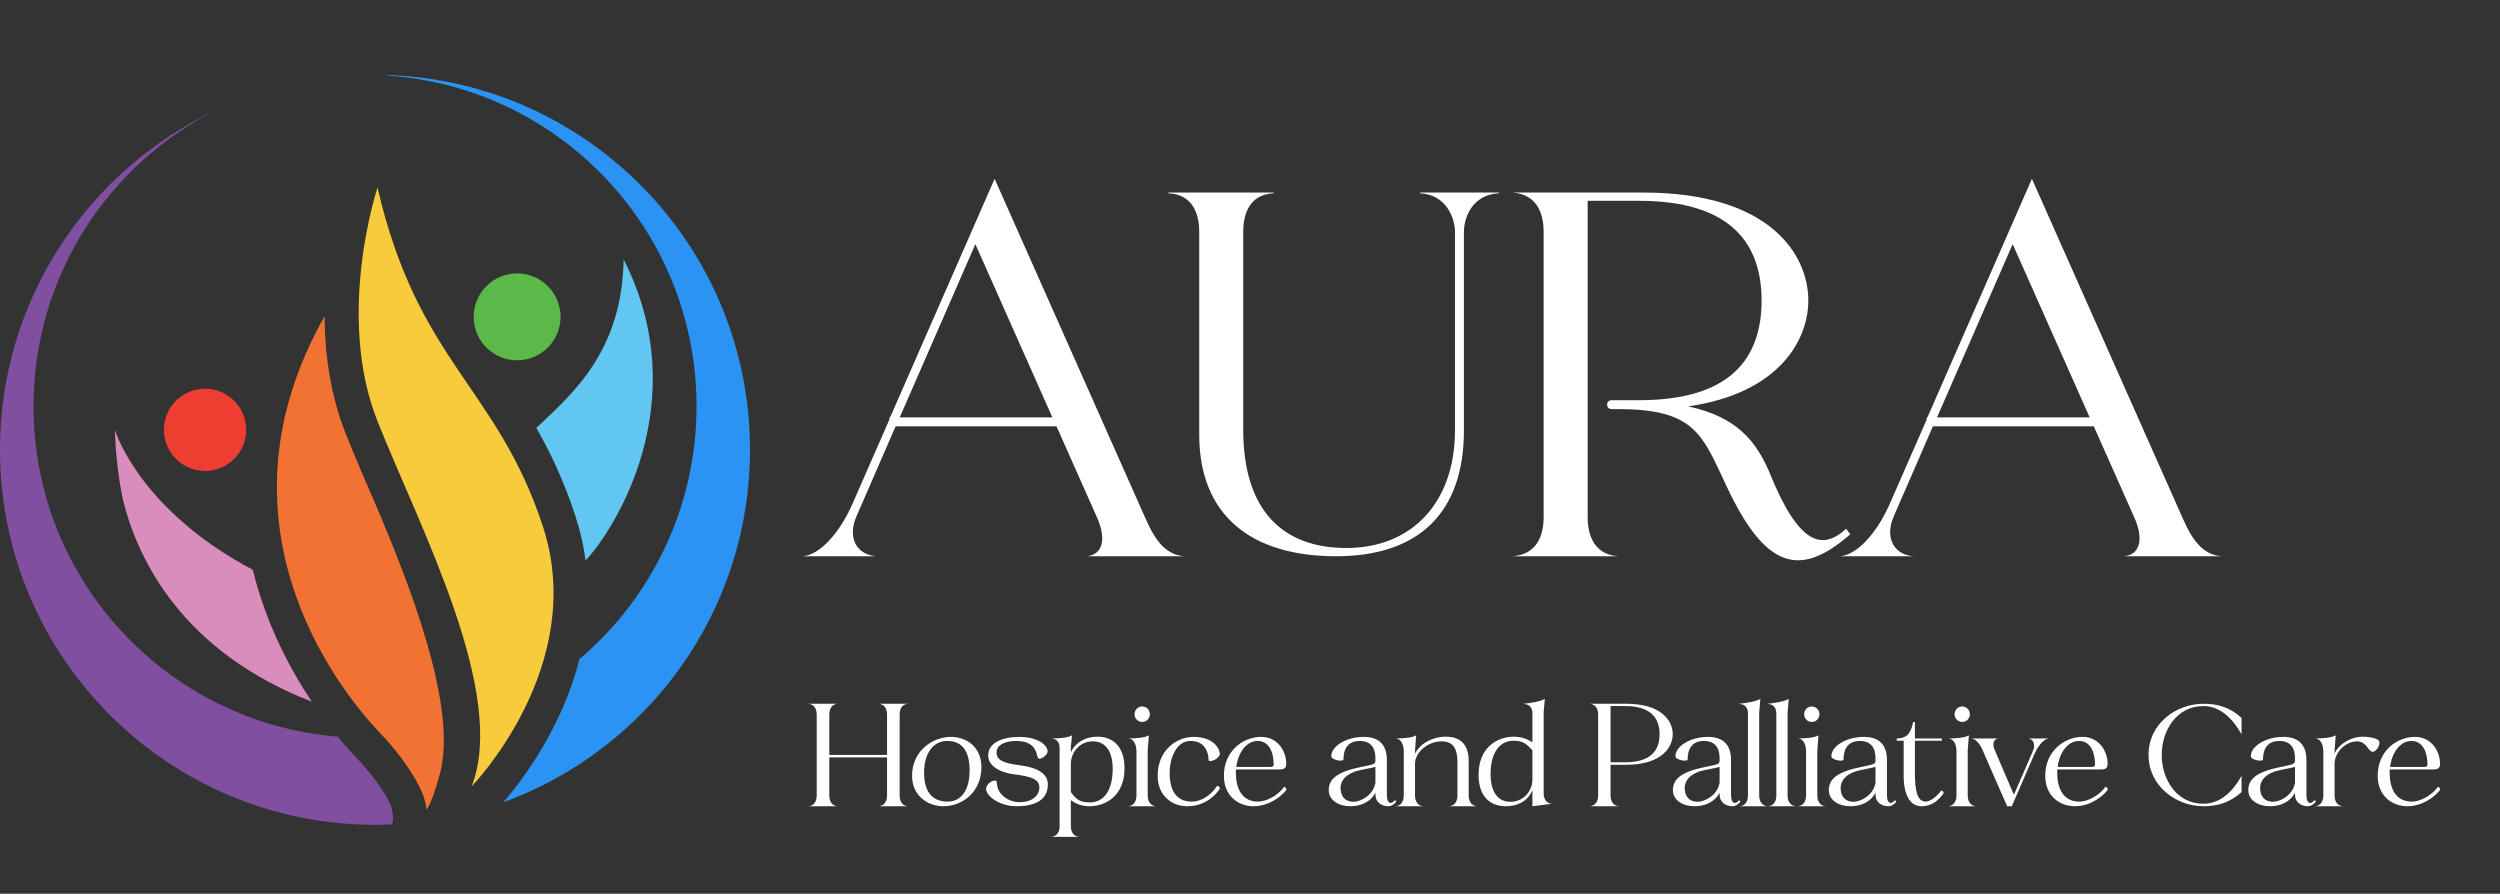 <svg width="400" height="143" viewBox="0 0 400 143" fill="none" xmlns="http://www.w3.org/2000/svg">
<rect x="0" y="0" width="400" height="143" fill="#333333" stroke="none"/>
<path d="M145.306 112.601C144.066 112.694 143.942 113.779 143.942 114.368V127.233C143.942 127.822 144.066 128.907 145.306 129H140.563C141.772 128.907 141.927 127.822 141.927 127.233V121.188H132.689V127.233C132.689 127.822 132.844 128.907 134.022 129H129.31C130.519 128.907 130.674 127.822 130.674 127.233V114.368C130.674 113.779 130.519 112.694 129.31 112.601H134.022C132.844 112.694 132.689 113.779 132.689 114.368V120.785H141.927V114.368C141.927 113.779 141.772 112.694 140.563 112.601H145.306ZM152.161 117.902C154.734 117.902 157.028 119.607 157.028 122.738C157.028 126.799 153.897 129 150.952 129C148.41 129 145.93 127.295 145.93 124.133C145.93 120.103 149.247 117.902 152.161 117.902ZM151.603 128.256C153.804 128.256 155.137 126.427 155.137 123.265C155.137 120.444 154.145 118.553 151.541 118.553C149.34 118.553 147.852 120.475 147.852 123.668C147.852 126.458 148.999 128.256 151.603 128.256ZM163.07 122.428C166.201 122.831 167.658 123.885 167.658 125.497C167.658 128.039 165.55 129 162.605 129C160.218 129 157.986 127.636 157.769 126.303C157.707 125.838 158.234 125.063 159.009 124.908C159.66 124.784 159.412 125.249 159.598 125.931C159.846 127.109 161.303 128.349 163.132 128.349C165.147 128.349 166.294 127.295 166.294 125.993C166.294 124.691 165.054 124.257 162.419 123.916C159.846 123.606 158.11 122.49 158.11 120.878C158.11 118.832 160.373 117.902 163.163 117.902C165.612 117.902 167.317 118.894 167.596 120.01C167.751 120.475 167.224 121.126 166.48 121.374C166.015 121.498 166.015 121.095 165.829 120.444C165.426 119.266 164.496 118.553 162.574 118.553C160.59 118.553 159.443 119.328 159.443 120.351C159.443 121.591 160.435 122.087 163.07 122.428ZM175.614 117.871C177.846 117.871 179.923 119.204 179.923 122.955C179.923 127.295 176.916 129 174.343 129C172.917 129 171.956 128.504 171.336 128.008V132.162C171.336 132.72 171.491 133.805 172.7 133.898H168.174C169.383 133.805 169.538 132.72 169.538 132.162V119.7C169.538 119.173 169.383 118.274 168.267 118.15C169.228 118.15 170.809 118.088 171.522 117.654L171.336 119.514V120.413C171.956 118.925 173.537 117.871 175.614 117.871ZM174.87 118.615C172.762 118.615 171.398 120.32 171.336 122.118V126.737C172.328 128.07 172.886 128.38 174.436 128.38C176.637 128.38 178.032 126.396 178.032 123.017C178.032 120.227 176.885 118.615 174.87 118.615ZM183.818 117.654L183.632 120.041V127.233C183.632 127.822 183.787 128.907 184.996 129H180.47C181.679 128.907 181.834 127.822 181.834 127.233V120.227C181.834 119.669 181.679 118.274 180.563 118.15C181.493 118.15 183.105 118.088 183.818 117.654ZM183.973 114.275C183.973 114.957 183.446 115.515 182.733 115.515C182.082 115.515 181.524 114.957 181.524 114.275C181.524 113.593 182.082 113.035 182.733 113.035C183.446 113.035 183.973 113.593 183.973 114.275ZM190.991 117.902C193.502 117.902 194.959 119.142 195.176 120.568C195.207 120.94 194.649 121.591 193.843 121.746C193.192 121.87 193.409 121.591 193.316 120.909C193.037 119.638 192.324 118.553 190.433 118.553C188.356 118.553 187.147 121.064 187.147 123.668C187.147 126.458 188.201 128.256 190.681 128.256C192.479 128.256 193.967 126.923 194.711 125.776C194.866 125.559 195.269 126.055 195.145 126.241C194.401 127.326 192.758 129 189.968 129C187.488 129 185.225 127.295 185.225 124.133C185.225 120.103 188.17 117.902 190.991 117.902ZM204.873 123.11H197.743V123.668C197.743 126.458 198.921 128.256 201.277 128.256C202.889 128.256 204.656 127.016 205.4 125.962C205.555 125.745 205.927 126.241 205.803 126.396C205.028 127.419 203.044 129 200.564 129C198.084 129 195.821 127.295 195.821 124.133C195.821 120.103 198.952 117.902 201.773 117.902C204.47 117.902 205.803 120.227 205.803 122.242C205.803 122.645 205.648 123.11 204.873 123.11ZM203.788 122.304C203.788 120.413 203.075 118.553 201.215 118.553C199.386 118.553 198.084 120.475 197.805 122.707H203.23C203.571 122.707 203.788 122.645 203.788 122.304ZM212.598 126.427C212.598 124.598 213.993 123.482 217.806 122.707C219.728 122.304 220.069 122.304 220.069 121.653V121.622V121.312C220.069 119.638 219.325 118.553 217.558 118.553C215.605 118.553 214.954 119.917 214.954 121.498C214.954 121.963 213.001 121.591 213.001 121.002C213.001 119.39 215.388 117.902 218.209 117.902C220.472 117.902 221.898 119.018 221.898 121.591V127.109C221.898 128.194 222.208 128.473 222.518 128.473C222.704 128.473 223.076 128.225 223.2 128.008L223.417 128.256C223.076 128.659 222.673 129 222.115 129C221.03 129 220.069 128.318 220.069 127.171V126.83C219.356 128.225 217.868 129 216.039 129C214.241 129 212.598 128.07 212.598 126.427ZM216.535 128.287C217.744 128.287 219.759 127.202 220.069 125.218V122.707C219.697 122.8 219.046 122.955 217.868 123.172C215.481 123.637 214.489 124.784 214.489 126.117C214.489 127.45 215.264 128.287 216.535 128.287ZM230.65 118.615C228.48 118.615 226.465 120.32 226.403 122.118V127.233C226.403 127.822 226.558 128.907 227.767 129H223.241C224.45 128.907 224.605 127.822 224.605 127.233V120.227C224.605 119.669 224.45 118.274 223.334 118.15C224.264 118.15 225.876 118.088 226.589 117.654L226.403 120.041V120.599C227.147 119.018 229.162 117.871 231.363 117.871C233.595 117.871 234.99 119.049 234.99 121.777V127.233C234.99 127.822 235.145 128.907 236.354 129H231.828C233.037 128.907 233.192 127.822 233.192 127.233V121.994C233.192 119.886 232.603 118.615 230.65 118.615ZM240.94 129C238.708 129 236.569 127.729 236.569 123.947C236.569 119.576 239.607 117.871 242.18 117.871C243.482 117.871 244.505 118.305 245.187 118.77V114.182C245.187 113.624 245.032 112.694 243.823 112.632V112.601C244.753 112.508 246.458 112.26 247.171 111.826L246.985 113.965V126.861C246.985 127.45 247.14 128.535 248.349 128.597L245.187 129V126.396C244.598 127.946 243.079 129 240.94 129ZM241.653 128.287C243.73 128.287 245.063 126.675 245.187 124.939V120.041C244.04 118.801 243.544 118.522 242.087 118.522C239.917 118.522 238.491 120.506 238.491 123.854C238.491 126.644 239.607 128.287 241.653 128.287ZM257.688 127.233C257.688 127.822 257.843 128.907 259.052 129H254.309C255.549 128.907 255.704 127.822 255.704 127.233V114.368C255.704 113.779 255.549 112.694 254.309 112.601H260.199C265.934 112.601 267.639 115.422 267.639 117.468C267.639 119.483 265.934 122.366 260.199 122.366H257.688V127.233ZM260.013 112.973H257.688V121.963H260.013C264.167 121.963 265.531 120.041 265.531 117.468C265.531 114.926 264.167 112.973 260.013 112.973ZM267.665 126.427C267.665 124.598 269.06 123.482 272.873 122.707C274.795 122.304 275.136 122.304 275.136 121.653V121.622V121.312C275.136 119.638 274.392 118.553 272.625 118.553C270.672 118.553 270.021 119.917 270.021 121.498C270.021 121.963 268.068 121.591 268.068 121.002C268.068 119.39 270.455 117.902 273.276 117.902C275.539 117.902 276.965 119.018 276.965 121.591V127.109C276.965 128.194 277.275 128.473 277.585 128.473C277.771 128.473 278.143 128.225 278.267 128.008L278.484 128.256C278.143 128.659 277.74 129 277.182 129C276.097 129 275.136 128.318 275.136 127.171V126.83C274.423 128.225 272.935 129 271.106 129C269.308 129 267.665 128.07 267.665 126.427ZM271.602 128.287C272.811 128.287 274.826 127.202 275.136 125.218V122.707C274.764 122.8 274.113 122.955 272.935 123.172C270.548 123.637 269.556 124.784 269.556 126.117C269.556 127.45 270.331 128.287 271.602 128.287ZM281.657 111.826L281.471 113.965V127.233C281.471 127.822 281.626 128.907 282.835 129H278.309C279.518 128.907 279.673 127.822 279.673 127.233V114.182C279.673 113.624 279.518 112.694 278.309 112.632V112.601C279.239 112.508 280.944 112.26 281.657 111.826ZM286.198 111.826L286.012 113.965V127.233C286.012 127.822 286.167 128.907 287.376 129H282.85C284.059 128.907 284.214 127.822 284.214 127.233V114.182C284.214 113.624 284.059 112.694 282.85 112.632V112.601C283.78 112.508 285.485 112.26 286.198 111.826ZM290.956 117.654L290.77 120.041V127.233C290.77 127.822 290.925 128.907 292.134 129H287.608C288.817 128.907 288.972 127.822 288.972 127.233V120.227C288.972 119.669 288.817 118.274 287.701 118.15C288.631 118.15 290.243 118.088 290.956 117.654ZM291.111 114.275C291.111 114.957 290.584 115.515 289.871 115.515C289.22 115.515 288.662 114.957 288.662 114.275C288.662 113.593 289.22 113.035 289.871 113.035C290.584 113.035 291.111 113.593 291.111 114.275ZM292.611 126.427C292.611 124.598 294.006 123.482 297.819 122.707C299.741 122.304 300.082 122.304 300.082 121.653V121.622V121.312C300.082 119.638 299.338 118.553 297.571 118.553C295.618 118.553 294.967 119.917 294.967 121.498C294.967 121.963 293.014 121.591 293.014 121.002C293.014 119.39 295.401 117.902 298.222 117.902C300.485 117.902 301.911 119.018 301.911 121.591V127.109C301.911 128.194 302.221 128.473 302.531 128.473C302.717 128.473 303.089 128.225 303.213 128.008L303.43 128.256C303.089 128.659 302.686 129 302.128 129C301.043 129 300.082 128.318 300.082 127.171V126.83C299.369 128.225 297.881 129 296.052 129C294.254 129 292.611 128.07 292.611 126.427ZM296.548 128.287C297.757 128.287 299.772 127.202 300.082 125.218V122.707C299.71 122.8 299.059 122.955 297.881 123.172C295.494 123.637 294.502 124.784 294.502 126.117C294.502 127.45 295.277 128.287 296.548 128.287ZM310.694 118.522H306.385V123.668C306.385 126.52 306.757 128.256 308.121 128.256C308.896 128.256 309.981 127.326 310.539 126.551C310.725 126.334 311.097 126.83 310.942 126.985C310.26 127.884 309.237 129 307.439 129C305.672 129 304.587 127.295 304.587 124.133V118.522H303.471V118.15H303.502H303.595H303.626C305.393 118.088 305.796 116.941 306.106 115.515H306.385V118.15H310.694V118.522ZM315.023 117.654L314.837 120.041V127.233C314.837 127.822 314.992 128.907 316.201 129H311.675C312.884 128.907 313.039 127.822 313.039 127.233V120.227C313.039 119.669 312.884 118.274 311.768 118.15C312.698 118.15 314.31 118.088 315.023 117.654ZM315.178 114.275C315.178 114.957 314.651 115.515 313.938 115.515C313.287 115.515 312.729 114.957 312.729 114.275C312.729 113.593 313.287 113.035 313.938 113.035C314.651 113.035 315.178 113.593 315.178 114.275ZM325.327 120.01C325.544 119.514 325.606 118.274 324.49 118.15H327.9C326.691 118.212 325.792 120.041 325.544 120.568L321.886 129H321.142L317.453 120.568C317.236 120.041 316.554 118.212 315.345 118.15H319.778C318.662 118.274 318.91 119.514 319.158 120.01L322.227 127.171L325.327 120.01ZM336.29 123.11H329.16V123.668C329.16 126.458 330.338 128.256 332.694 128.256C334.306 128.256 336.073 127.016 336.817 125.962C336.972 125.745 337.344 126.241 337.22 126.396C336.445 127.419 334.461 129 331.981 129C329.501 129 327.238 127.295 327.238 124.133C327.238 120.103 330.369 117.902 333.19 117.902C335.887 117.902 337.22 120.227 337.22 122.242C337.22 122.645 337.065 123.11 336.29 123.11ZM335.205 122.304C335.205 120.413 334.492 118.553 332.632 118.553C330.803 118.553 329.501 120.475 329.222 122.707H334.647C334.988 122.707 335.205 122.645 335.205 122.304ZM352.54 128.597C355.206 128.597 357.221 126.706 358.647 124.133V126.737C356.725 128.473 354.71 129 352.54 129C348.2 129 343.767 125.776 343.767 120.785C343.767 115.763 348.2 112.601 352.54 112.601C354.71 112.601 356.725 113.097 358.647 114.864V117.499C357.221 114.926 355.206 112.973 352.54 112.973C348.262 112.973 345.875 116.879 345.875 120.785C345.875 124.722 348.262 128.597 352.54 128.597ZM359.727 126.427C359.727 124.598 361.122 123.482 364.935 122.707C366.857 122.304 367.198 122.304 367.198 121.653V121.622V121.312C367.198 119.638 366.454 118.553 364.687 118.553C362.734 118.553 362.083 119.917 362.083 121.498C362.083 121.963 360.13 121.591 360.13 121.002C360.13 119.39 362.517 117.902 365.338 117.902C367.601 117.902 369.027 119.018 369.027 121.591V127.109C369.027 128.194 369.337 128.473 369.647 128.473C369.833 128.473 370.205 128.225 370.329 128.008L370.546 128.256C370.205 128.659 369.802 129 369.244 129C368.159 129 367.198 128.318 367.198 127.171V126.83C366.485 128.225 364.997 129 363.168 129C361.37 129 359.727 128.07 359.727 126.427ZM363.664 128.287C364.873 128.287 366.888 127.202 367.198 125.218V122.707C366.826 122.8 366.175 122.955 364.997 123.172C362.61 123.637 361.618 124.784 361.618 126.117C361.618 127.45 362.393 128.287 363.664 128.287ZM380.6 118.491C380.848 118.801 380.662 119.576 380.104 120.072C379.577 120.475 379.329 120.289 378.926 119.762C378.585 119.235 378.027 118.615 377.159 118.615C375.33 118.615 373.594 120.32 373.532 122.118V127.233C373.532 127.822 373.687 128.907 374.896 129H370.37C371.579 128.907 371.734 127.822 371.734 127.233V120.227C371.734 119.669 371.579 118.274 370.463 118.15C371.362 118.15 373.005 118.088 373.718 117.654L373.532 120.041V120.568C374.245 118.987 376.167 117.871 378.089 117.871C379.174 117.871 380.228 118.119 380.6 118.491ZM389.48 123.11H382.35V123.668C382.35 126.458 383.528 128.256 385.884 128.256C387.496 128.256 389.263 127.016 390.007 125.962C390.162 125.745 390.534 126.241 390.41 126.396C389.635 127.419 387.651 129 385.171 129C382.691 129 380.428 127.295 380.428 124.133C380.428 120.103 383.559 117.902 386.38 117.902C389.077 117.902 390.41 120.227 390.41 122.242C390.41 122.645 390.255 123.11 389.48 123.11ZM388.395 122.304C388.395 120.413 387.682 118.553 385.822 118.553C383.993 118.553 382.691 120.475 382.412 122.707H387.837C388.178 122.707 388.395 122.645 388.395 122.304Z" fill="white"/>
<path d="M136.48 80.42L142.31 67.11V66.78H142.42L159.14 28.61L183.23 82.84C184.99 86.91 186.75 88.78 189.5 89H173.88C176.3 88.78 177.07 86.47 175.64 83.06L169.04 68.21H143.3L137.03 82.62C135.6 85.92 136.92 88.67 140.11 89H128.45C131.09 88.78 134.28 85.48 136.48 80.42ZM156.06 39.06L143.96 66.78H168.38L156.06 39.06ZM191.876 69.53V37.08C191.876 34.99 191.326 31.14 186.926 30.92V30.81H203.756V30.92C199.466 31.14 198.916 34.99 198.916 37.08V68.76C198.916 81.85 205.406 87.68 215.416 87.68C225.976 87.68 232.796 80.31 232.796 68.87V37.08C232.796 34.99 231.476 31.14 227.186 30.92V30.81H239.836V30.92C235.436 31.14 234.226 34.99 234.226 37.08V68.87C234.226 81.96 227.076 89 213.766 89C200.236 89 191.876 82.51 191.876 69.53ZM283.064 75.47C287.794 87.24 291.534 88.12 295.384 84.6L296.044 85.48C288.234 92.3 282.624 91.42 276.244 77.78C272.394 69.64 271.294 65.46 258.974 65.46H257.874C256.884 65.46 256.884 64.03 257.874 64.03H259.744H260.844H262.274C277.014 64.03 281.854 57.21 281.854 48.08C281.854 39.06 277.014 32.13 262.274 32.13H254.024V82.73C254.024 84.82 254.574 88.67 258.864 89H242.034C246.434 88.67 246.984 84.82 246.984 82.73V37.08C246.984 34.99 246.434 31.14 242.034 30.81H262.934C283.284 30.81 289.334 40.82 289.334 48.08C289.334 54.35 284.714 62.93 270.084 65.02C277.894 66.67 280.974 70.63 283.064 75.47ZM302.447 80.42L308.277 67.11V66.78H308.387L325.107 28.61L349.197 82.84C350.957 86.91 352.717 88.78 355.467 89H339.847C342.267 88.78 343.037 86.47 341.607 83.06L335.007 68.21H309.267L302.997 82.62C301.567 85.92 302.887 88.67 306.077 89H294.417C297.057 88.78 300.247 85.48 302.447 80.42ZM322.027 39.06L309.927 66.78H334.347L322.027 39.06Z" fill="white"/>
<path d="M60.404 30.007C60.404 30.007 53.618 50.362 60.404 67.408C67.188 84.453 81.255 110.931 75.463 125.825C75.463 125.825 94.163 106.629 86.882 84.288C79.6 61.947 66.857 57.975 60.404 30.007Z" fill="#F7CB3B"/>
<path d="M99.79 41.509C99.492 56.018 92.04 62.625 85.814 68.461C88.093 72.453 90.244 76.982 92.074 82.595C92.857 84.998 93.382 87.362 93.692 89.675C98.3 84.826 111.356 64.319 99.79 41.509Z" fill="#61C7F2"/>
<path d="M68.18 129.487C68.18 129.487 68.823 129.487 70.373 123.846C73.263 113.334 65.781 93.888 59.543 79.433C59.211 78.663 58.885 77.907 58.562 77.156C58.127 76.213 57.725 75.272 57.357 74.337C56.637 72.64 55.955 71.001 55.329 69.427C52.845 63.185 51.975 56.624 51.929 50.619C33.491 83.195 53.32 109.483 60.9 117.385C65.212 121.88 68.326 127.211 68.18 129.487Z" fill="#F27234"/>
<path d="M32.811 75.354C36.445 75.354 39.392 72.407 39.392 68.773C39.392 65.138 36.445 62.192 32.811 62.192C29.176 62.192 26.23 65.138 26.23 68.773C26.23 72.407 29.176 75.354 32.811 75.354Z" fill="#EE3E32"/>
<path d="M87.653 55.609C90.368 52.895 90.368 48.494 87.653 45.78C84.939 43.065 80.538 43.065 77.824 45.78C75.109 48.494 75.109 52.895 77.824 55.609C80.538 58.323 84.939 58.323 87.653 55.609Z" fill="#5BB949"/>
<path d="M40.451 91.165C22.131 81.489 18.38 68.773 18.38 68.773C18.508 72.797 18.958 76.529 19.671 79.992C22.192 90.019 29.434 104.312 49.898 112.275C46.366 106.999 42.55 99.8 40.451 91.165Z" fill="#D98DBC"/>
<path d="M62.707 129.486C62.474 128.244 60.409 124.763 56.959 121.166C56.273 120.451 55.256 119.34 54.048 117.871C26.793 115.655 5.363 92.836 5.363 65.01C5.363 44.254 17.288 26.285 34.658 17.573C14.188 27.125 0 47.889 0 71.969C0 105.106 26.863 131.969 60 131.969C60.855 131.969 61.705 131.947 62.551 131.911C62.551 131.911 63.175 131.969 62.707 129.486Z" fill="#804F9F"/>
<path d="M61.852 12L61.872 12.085C89.549 13.871 111.445 36.882 111.445 65.01C111.445 81.223 104.168 95.734 92.705 105.463C89.856 116.755 83.237 125.244 80.532 128.363C103.557 119.978 120 97.894 120 71.969C120 39.452 94.132 12.98 61.852 12Z" fill="#2B93F4"/>
</svg>
